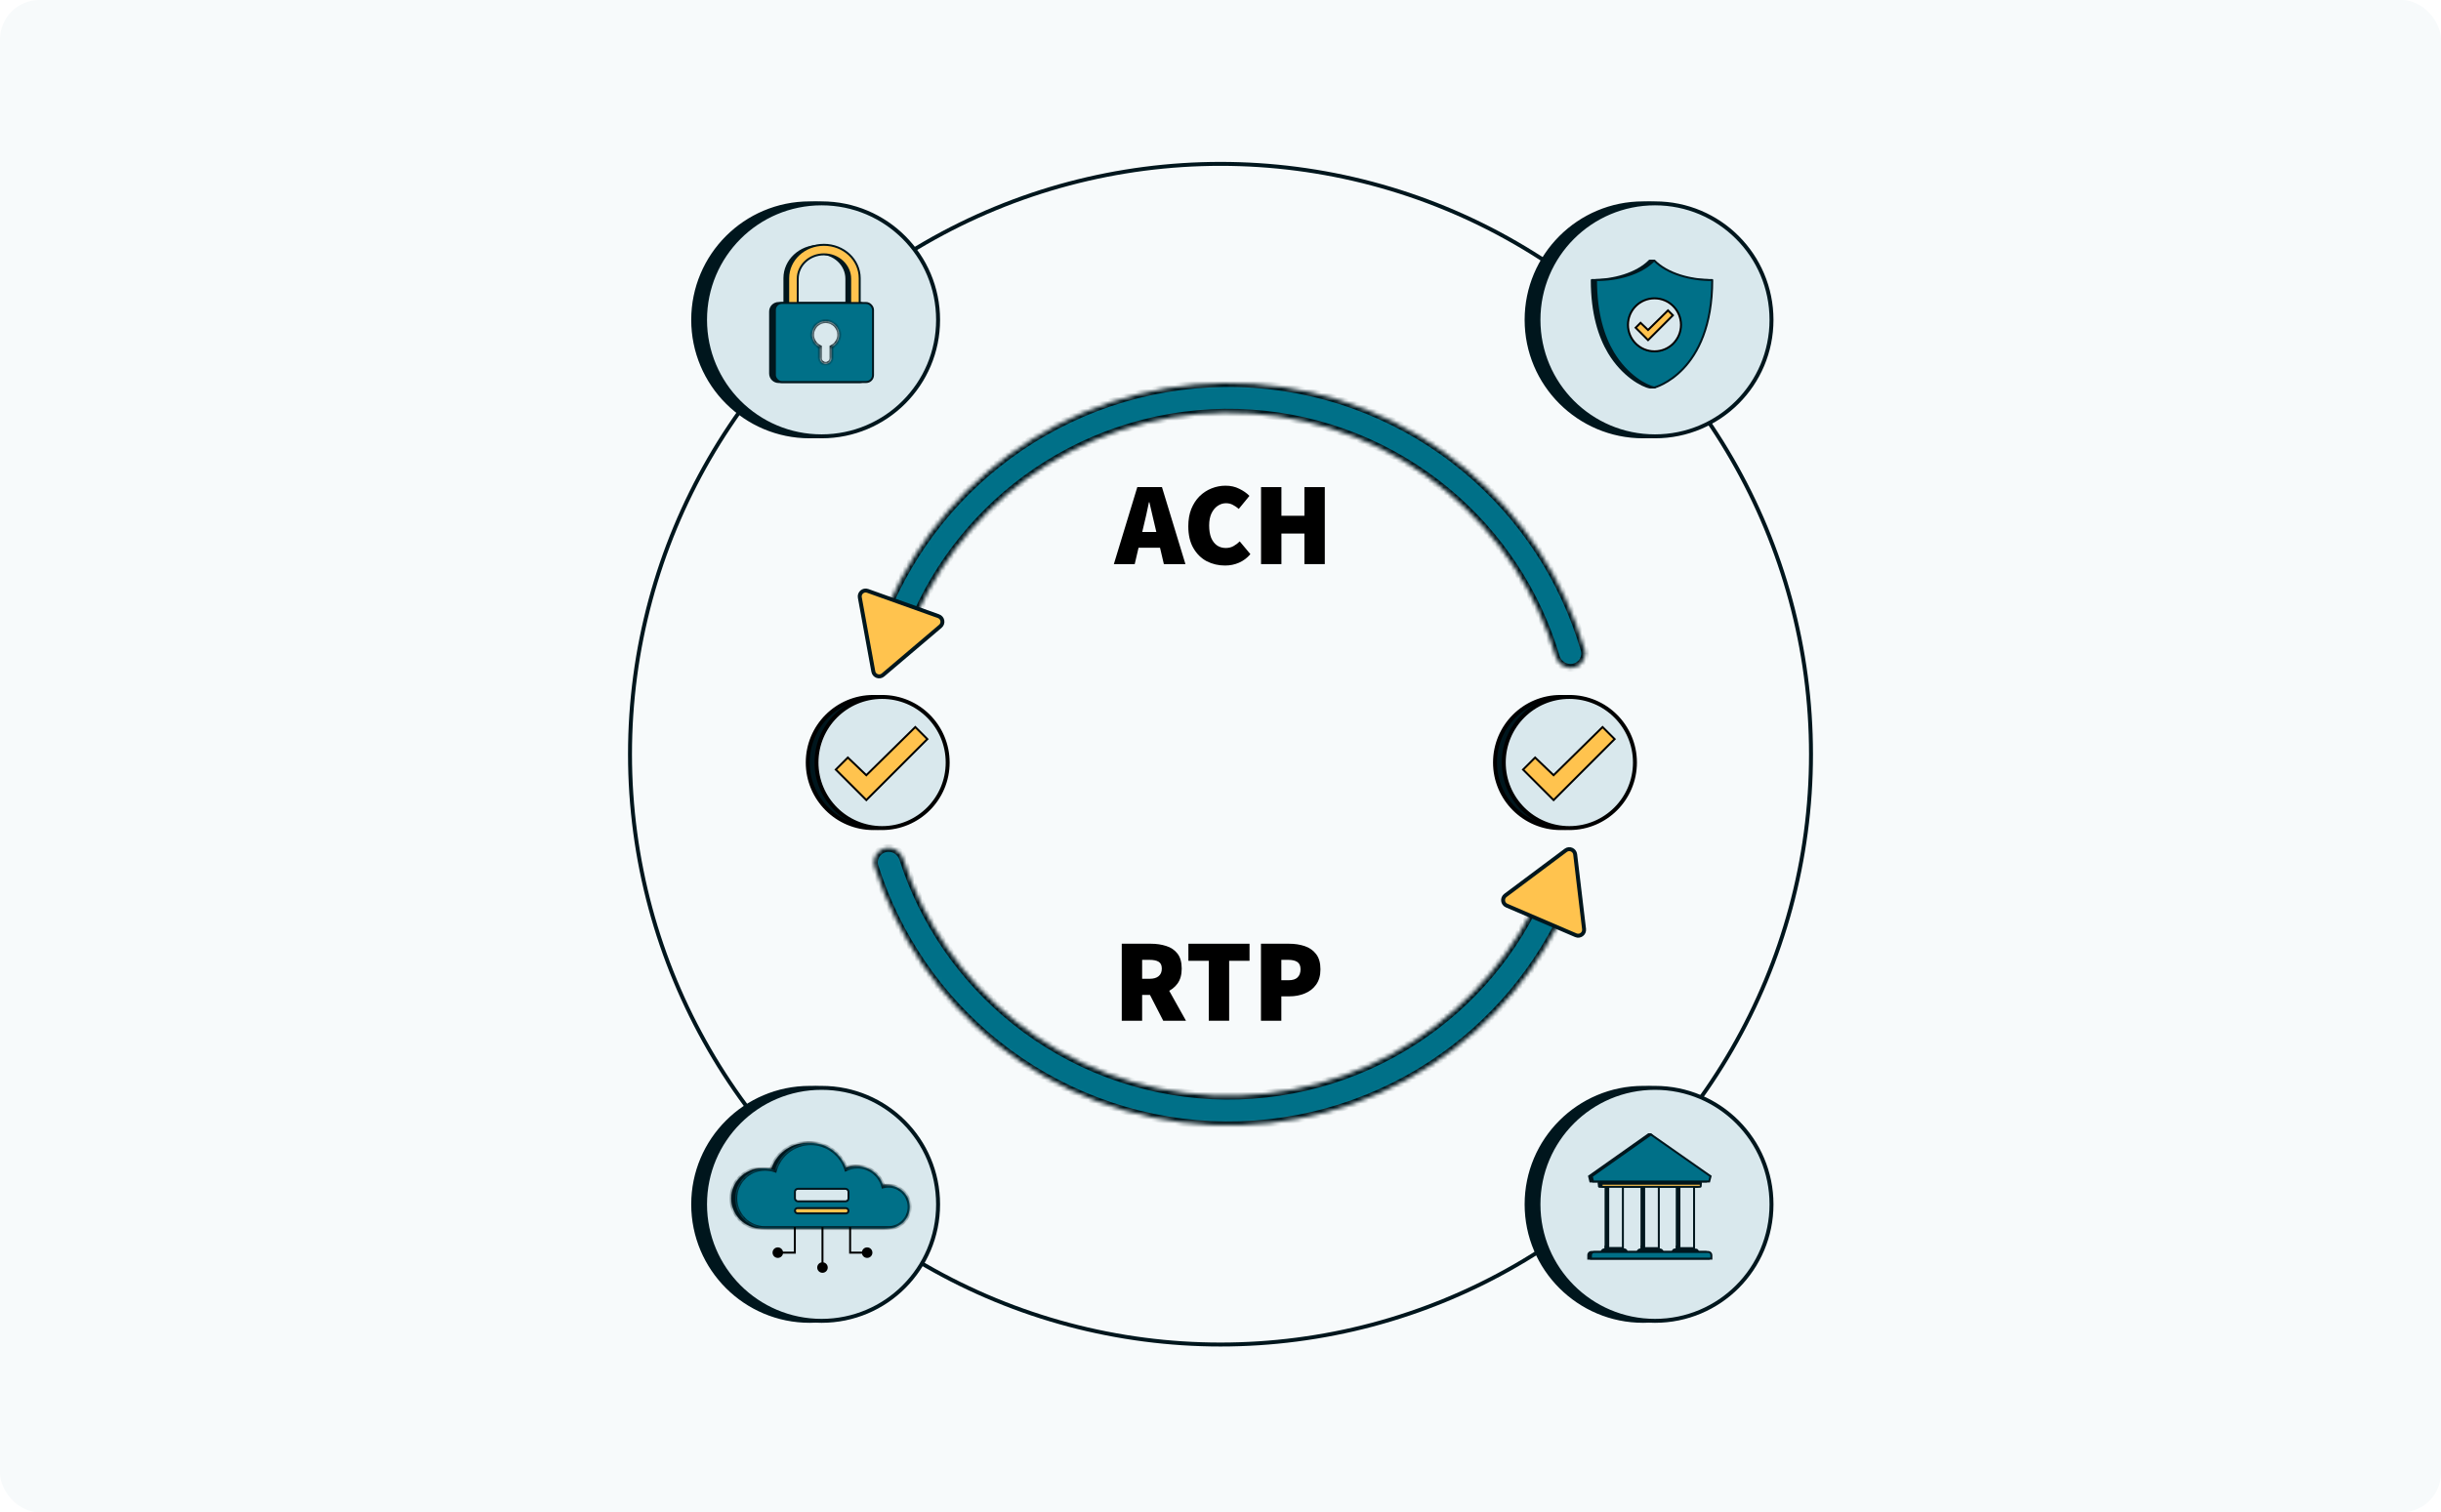 <svg width="618" height="383" viewBox="0 0 618 383" fill="none" xmlns="http://www.w3.org/2000/svg">
<rect width="618" height="383" fill="white"/>
<rect width="618" height="383" rx="10" fill="#F7FAFB"/>
<mask id="path-2-inside-1_146_12429" fill="white">
<path d="M395.367 223.01C397.311 223.747 398.296 225.924 397.481 227.837C390.223 244.879 378.077 259.424 362.539 269.611C345.951 280.487 326.348 285.836 306.534 284.894C286.721 283.951 267.714 276.766 252.232 264.365C237.732 252.749 227.021 237.116 221.413 219.463C220.783 217.481 221.97 215.407 223.976 214.858C225.981 214.308 228.044 215.491 228.68 217.47C233.864 233.592 243.679 247.866 256.939 258.488C271.181 269.896 288.666 276.506 306.892 277.373C325.118 278.24 343.152 273.319 358.411 263.315C372.62 253.999 383.745 240.721 390.436 225.164C391.257 223.254 393.423 222.272 395.367 223.01Z"/>
</mask>
<path d="M395.367 223.01C397.311 223.747 398.296 225.924 397.481 227.837C390.223 244.879 378.077 259.424 362.539 269.611C345.951 280.487 326.348 285.836 306.534 284.894C286.721 283.951 267.714 276.766 252.232 264.365C237.732 252.749 227.021 237.116 221.413 219.463C220.783 217.481 221.97 215.407 223.976 214.858C225.981 214.308 228.044 215.491 228.68 217.47C233.864 233.592 243.679 247.866 256.939 258.488C271.181 269.896 288.666 276.506 306.892 277.373C325.118 278.24 343.152 273.319 358.411 263.315C372.62 253.999 383.745 240.721 390.436 225.164C391.257 223.254 393.423 222.272 395.367 223.01Z" fill="#007088" stroke="#00161D" stroke-width="2" mask="url(#path-2-inside-1_146_12429)"/>
<mask id="path-3-inside-2_146_12429" fill="white">
<path d="M398.522 169.036C400.538 168.53 401.77 166.483 401.184 164.488C395.952 146.691 385.561 130.81 371.285 118.877C356.045 106.138 337.161 98.555 317.344 97.214C297.526 95.874 277.793 100.846 260.976 111.416C245.224 121.317 232.788 135.655 225.208 152.585C224.358 154.483 225.303 156.678 227.233 157.451C229.163 158.224 231.347 157.282 232.203 155.387C239.188 139.932 250.577 126.845 264.983 117.79C280.453 108.066 298.605 103.493 316.835 104.726C335.066 105.959 352.437 112.935 366.456 124.654C379.511 135.566 389.035 150.068 393.875 166.322C394.468 168.315 396.505 169.543 398.522 169.036Z"/>
</mask>
<path d="M398.522 169.036C400.538 168.53 401.77 166.483 401.184 164.488C395.952 146.691 385.561 130.81 371.285 118.877C356.045 106.138 337.161 98.555 317.344 97.214C297.526 95.874 277.793 100.846 260.976 111.416C245.224 121.317 232.788 135.655 225.208 152.585C224.358 154.483 225.303 156.678 227.233 157.451C229.163 158.224 231.347 157.282 232.203 155.387C239.188 139.932 250.577 126.845 264.983 117.79C280.453 108.066 298.605 103.493 316.835 104.726C335.066 105.959 352.437 112.935 366.456 124.654C379.511 135.566 389.035 150.068 393.875 166.322C394.468 168.315 396.505 169.543 398.522 169.036Z" fill="#007088" stroke="#00161D" stroke-width="2" mask="url(#path-3-inside-2_146_12429)"/>
<path d="M396.407 215.349C397.332 214.658 398.659 215.227 398.795 216.373L401.045 235.292C401.181 236.439 400.025 237.303 398.964 236.848L381.455 229.337C380.393 228.882 380.223 227.448 381.148 226.757L396.407 215.349Z" fill="#FFC34E" stroke="#00161D"/>
<path d="M223.55 170.936C222.67 171.684 221.31 171.198 221.103 170.062L217.686 151.318C217.479 150.182 218.579 149.248 219.666 149.637L237.608 156.049C238.695 156.438 238.954 157.858 238.074 158.605L223.55 170.936Z" fill="#FFC34E" stroke="#00161D"/>
<circle cx="221.106" cy="193.106" r="16.606" fill="#00161D" stroke="black"/>
<circle cx="223.321" cy="193.106" r="16.606" fill="#D9E8ED" stroke="black"/>
<path d="M219.33 202.623L211.605 194.898L214.655 191.848L219.33 196.321L231.731 184.123L234.781 187.172L219.33 202.623Z" fill="#FFC34E" stroke="black" stroke-width="0.5"/>
<circle cx="395.106" cy="193.106" r="16.606" fill="#00161D" stroke="black"/>
<circle cx="397.321" cy="193.106" r="16.606" fill="#D9E8ED" stroke="black"/>
<path d="M393.33 202.623L385.605 194.898L388.655 191.848L393.33 196.321L405.731 184.123L408.781 187.172L393.33 202.623Z" fill="#FFC34E" stroke="black" stroke-width="0.5"/>
<circle cx="309" cy="191" r="149.5" stroke="#00161D"/>
<path d="M282 142.86L287.94 123.36H294.18L300.12 142.86H294.66L292.44 133.38C292.2 132.44 291.96 131.42 291.72 130.32C291.48 129.22 291.24 128.18 291 127.2H290.88C290.68 128.18 290.46 129.22 290.22 130.32C289.98 131.42 289.74 132.44 289.5 133.38L287.28 142.86H282ZM286.26 138.72V134.73H295.8V138.72H286.26Z" fill="black"/>
<path d="M310.147 143.22C308.487 143.22 306.947 142.86 305.527 142.14C304.127 141.4 302.997 140.29 302.137 138.81C301.277 137.33 300.847 135.48 300.847 133.26C300.847 131.62 301.097 130.17 301.597 128.91C302.117 127.63 302.817 126.55 303.697 125.67C304.597 124.79 305.607 124.13 306.727 123.69C307.867 123.23 309.047 123 310.267 123C311.567 123 312.727 123.26 313.747 123.78C314.787 124.28 315.647 124.88 316.327 125.58L313.627 128.88C313.147 128.46 312.647 128.12 312.127 127.86C311.627 127.58 311.047 127.44 310.387 127.44C309.627 127.44 308.917 127.67 308.257 128.13C307.617 128.57 307.097 129.21 306.697 130.05C306.317 130.89 306.127 131.9 306.127 133.08C306.127 134.3 306.297 135.34 306.637 136.2C306.997 137.04 307.487 137.68 308.107 138.12C308.747 138.56 309.487 138.78 310.327 138.78C311.087 138.78 311.757 138.61 312.337 138.27C312.937 137.93 313.447 137.54 313.867 137.1L316.567 140.34C315.747 141.3 314.787 142.02 313.687 142.5C312.587 142.98 311.407 143.22 310.147 143.22Z" fill="black"/>
<path d="M319.265 142.86V123.36H324.425V130.62H330.245V123.36H335.405V142.86H330.245V135.12H324.425V142.86H319.265Z" fill="black"/>
<path d="M284 258.5V239H291.38C292.78 239 294.07 239.19 295.25 239.57C296.43 239.93 297.38 240.57 298.1 241.49C298.82 242.41 299.18 243.68 299.18 245.3C299.18 246.86 298.82 248.13 298.1 249.11C297.38 250.09 296.43 250.81 295.25 251.27C294.07 251.73 292.78 251.96 291.38 251.96H289.16V258.5H284ZM294.5 258.5L290.45 250.61L293.93 247.19L300.26 258.5H294.5ZM289.16 247.88H291.02C292.04 247.88 292.81 247.66 293.33 247.22C293.87 246.78 294.14 246.14 294.14 245.3C294.14 244.46 293.87 243.88 293.33 243.56C292.81 243.24 292.04 243.08 291.02 243.08H289.16V247.88Z" fill="black"/>
<path d="M306.031 258.5V243.32H300.871V239H316.351V243.32H311.191V258.5H306.031Z" fill="black"/>
<path d="M319.244 258.5V239H326.384C327.804 239 329.114 239.2 330.314 239.6C331.514 240 332.474 240.67 333.194 241.61C333.934 242.55 334.304 243.84 334.304 245.48C334.304 247.06 333.934 248.36 333.194 249.38C332.474 250.38 331.514 251.12 330.314 251.6C329.134 252.08 327.864 252.32 326.504 252.32H324.404V258.5H319.244ZM324.404 248.24H326.264C327.284 248.24 328.034 248 328.514 247.52C329.014 247.02 329.264 246.34 329.264 245.48C329.264 244.6 328.994 243.98 328.454 243.62C327.914 243.26 327.144 243.08 326.144 243.08H324.404V248.24Z" fill="black"/>
<circle cx="205" cy="81" r="29.5" fill="#00161D" stroke="#00161D"/>
<circle cx="208" cy="81" r="29.5" fill="#D9E8ED" stroke="#00161D"/>
<path d="M198.095 80.103V80.353H198.345H200.759H201.009V80.103V76.733H213.784V80.103V80.353H214.034H216.448H216.698V80.103V76.733H217.655C218.85 76.733 219.819 77.701 219.819 78.897V94.586C219.819 95.781 218.85 96.75 217.655 96.75H197.138C195.943 96.75 194.974 95.781 194.974 94.586V78.897C194.974 77.701 195.943 76.733 197.138 76.733H198.095V80.103ZM214.284 76.233V70.609C214.284 67.034 211.184 64.164 207.397 64.164C203.609 64.164 200.509 67.034 200.509 70.609V76.233H198.595V70.448C198.595 65.936 202.519 62.25 207.397 62.25C212.274 62.25 216.198 65.936 216.198 70.448V76.233H214.284ZM214.284 79.853V76.733H216.198V79.853H214.284ZM198.595 76.733H200.509V79.853H198.595V76.733Z" fill="#00161D" stroke="#00161D" stroke-width="0.5"/>
<path d="M208.603 62C203.604 62 199.552 65.782 199.552 70.448V80.103H201.965V70.609C201.965 67.188 204.937 64.414 208.603 64.414C212.269 64.414 215.241 67.188 215.241 70.609V80.103H217.655V70.448C217.655 65.782 213.602 62 208.603 62Z" fill="#FFC34E" stroke="#00161D" stroke-width="0.5"/>
<rect x="196.181" y="76.733" width="24.845" height="20.017" rx="1.75" fill="#007088" stroke="#00161D" stroke-width="0.5"/>
<mask id="path-20-inside-3_146_12429" fill="white">
<path fill-rule="evenodd" clip-rule="evenodd" d="M210.524 87.89C211.691 87.335 212.498 86.145 212.498 84.766C212.498 82.858 210.951 81.31 209.042 81.31C207.134 81.31 205.586 82.858 205.586 84.766C205.586 86.145 206.394 87.335 207.561 87.89V90.691C207.561 91.509 208.224 92.172 209.042 92.172C209.86 92.172 210.524 91.509 210.524 90.691V87.89Z"/>
</mask>
<path fill-rule="evenodd" clip-rule="evenodd" d="M210.524 87.89C211.691 87.335 212.498 86.145 212.498 84.766C212.498 82.858 210.951 81.31 209.042 81.31C207.134 81.31 205.586 82.858 205.586 84.766C205.586 86.145 206.394 87.335 207.561 87.89V90.691C207.561 91.509 208.224 92.172 209.042 92.172C209.86 92.172 210.524 91.509 210.524 90.691V87.89Z" fill="#D9E8ED"/>
<path d="M210.524 87.89L210.309 87.438L210.024 87.574V87.89H210.524ZM207.561 87.89H208.061V87.574L207.776 87.438L207.561 87.89ZM211.998 84.766C211.998 85.945 211.309 86.963 210.309 87.438L210.738 88.341C212.074 87.707 212.998 86.345 212.998 84.766H211.998ZM209.042 81.81C210.675 81.81 211.998 83.134 211.998 84.766H212.998C212.998 82.582 211.227 80.81 209.042 80.81V81.81ZM206.086 84.766C206.086 83.134 207.41 81.81 209.042 81.81V80.81C206.857 80.81 205.086 82.582 205.086 84.766H206.086ZM207.776 87.438C206.776 86.963 206.086 85.945 206.086 84.766H205.086C205.086 86.345 206.011 87.707 207.347 88.342L207.776 87.438ZM208.061 90.691V87.89H207.061V90.691H208.061ZM209.042 91.672C208.501 91.672 208.061 91.233 208.061 90.691H207.061C207.061 91.785 207.948 92.672 209.042 92.672V91.672ZM210.024 90.691C210.024 91.233 209.584 91.672 209.042 91.672V92.672C210.137 92.672 211.024 91.785 211.024 90.691H210.024ZM210.024 87.89V90.691H211.024V87.89H210.024Z" fill="#00161D" mask="url(#path-20-inside-3_146_12429)"/>
<circle cx="416" cy="81" r="29.5" fill="#00161D" stroke="#00161D"/>
<circle cx="419" cy="81" r="29.5" fill="#D9E8ED" stroke="#00161D"/>
<path d="M418.643 65.998C421.88 69.307 426.92 70.977 432.427 70.918C432.427 87.092 425.473 93.901 421.146 96.572C420.464 96.994 418.857 98.141 418.857 98.141H417.775C415.74 97.822 410.779 95.08 407.335 89.32C404.905 85.257 403 79.378 403 70.918C408.501 70.977 414.414 69.307 417.652 65.998H418.643Z" fill="#00161D" stroke="#00161D" stroke-width="0.5" stroke-linecap="round" stroke-linejoin="round"/>
<path d="M433.498 70.918C433.498 94.396 418.846 98.141 418.846 98.141C416.811 97.822 411.85 95.08 408.406 89.32C405.976 85.257 404.071 79.378 404.071 70.918C409.572 70.977 415.485 69.307 418.723 65.998H418.846C422.083 69.307 427.991 70.977 433.498 70.918Z" fill="#007088" stroke="#00161D" stroke-width="0.5" stroke-linecap="round" stroke-linejoin="round"/>
<circle cx="418.873" cy="82.266" r="6.71" fill="#D9E8ED" stroke="black" stroke-width="0.5"/>
<path d="M417.249 86.137L414.105 82.994L415.346 81.753L417.249 83.573L422.294 78.61L423.535 79.851L417.249 86.137Z" fill="#FFC34E" stroke="black" stroke-width="0.5"/>
<circle cx="205" cy="305" r="29.5" fill="#00161D" stroke="#00161D"/>
<circle cx="208" cy="305" r="29.5" fill="#D9E8ED" stroke="#00161D"/>
<mask id="path-30-inside-4_146_12429" fill="white">
<path fill-rule="evenodd" clip-rule="evenodd" d="M192.689 311.038C188.525 311.038 185.15 307.663 185.15 303.5C185.15 299.336 188.525 295.961 192.689 295.961C193.565 295.961 194.406 296.111 195.188 296.386C196.296 292.414 199.941 289.5 204.266 289.5C208.473 289.5 212.035 292.257 213.247 296.062C214.116 295.652 215.087 295.423 216.112 295.423C219.233 295.423 221.857 297.547 222.619 300.427C223.036 300.324 223.471 300.269 223.92 300.269C226.894 300.269 229.304 302.68 229.304 305.654C229.304 308.628 226.894 311.039 223.92 311.039C223.92 311.039 223.92 311.039 223.92 311.039V311.039H192.689V311.038Z"/>
</mask>
<path fill-rule="evenodd" clip-rule="evenodd" d="M192.689 311.038C188.525 311.038 185.15 307.663 185.15 303.5C185.15 299.336 188.525 295.961 192.689 295.961C193.565 295.961 194.406 296.111 195.188 296.386C196.296 292.414 199.941 289.5 204.266 289.5C208.473 289.5 212.035 292.257 213.247 296.062C214.116 295.652 215.087 295.423 216.112 295.423C219.233 295.423 221.857 297.547 222.619 300.427C223.036 300.324 223.471 300.269 223.92 300.269C226.894 300.269 229.304 302.68 229.304 305.654C229.304 308.628 226.894 311.039 223.92 311.039C223.92 311.039 223.92 311.039 223.92 311.039V311.039H192.689V311.038Z" fill="#00161D"/>
<path d="M192.689 311.038H193.189V310.538L192.689 310.538L192.689 311.038ZM195.188 296.386L195.023 296.857L195.527 297.034L195.67 296.52L195.188 296.386ZM213.247 296.062L212.77 296.213L212.943 296.757L213.46 296.514L213.247 296.062ZM222.619 300.427L222.136 300.555L222.262 301.031L222.74 300.913L222.619 300.427ZM223.92 311.039V310.539H223.42V311.039H223.92ZM223.92 311.039V311.539H224.42V311.039H223.92ZM192.689 311.039H192.189V311.539H192.689V311.039ZM192.689 310.538C188.802 310.538 185.65 307.387 185.65 303.5H184.65C184.65 307.939 188.249 311.538 192.689 311.538L192.689 310.538ZM185.65 303.5C185.65 299.613 188.802 296.461 192.689 296.461V295.461C188.249 295.461 184.65 299.06 184.65 303.5H185.65ZM192.689 296.461C193.508 296.461 194.293 296.601 195.023 296.857L195.354 295.914C194.519 295.621 193.622 295.461 192.689 295.461V296.461ZM195.67 296.52C196.719 292.759 200.171 290 204.266 290V289C199.711 289 195.873 292.069 194.707 296.251L195.67 296.52ZM204.266 290C208.249 290 211.623 292.61 212.77 296.213L213.723 295.91C212.448 291.903 208.697 289 204.266 289V290ZM213.46 296.514C214.264 296.135 215.163 295.923 216.112 295.923V294.923C215.012 294.923 213.968 295.169 213.034 295.61L213.46 296.514ZM216.112 295.923C219 295.923 221.43 297.888 222.136 300.555L223.103 300.299C222.284 297.205 219.465 294.923 216.112 294.923V295.923ZM222.74 300.913C223.117 300.819 223.512 300.769 223.92 300.769V299.769C223.431 299.769 222.955 299.829 222.499 299.942L222.74 300.913ZM223.92 300.769C226.618 300.769 228.804 302.956 228.804 305.654H229.804C229.804 302.404 227.17 299.769 223.92 299.769V300.769ZM228.804 305.654C228.804 308.352 226.618 310.539 223.92 310.539V311.539C227.17 311.539 229.804 308.904 229.804 305.654H228.804ZM223.92 310.539H223.92C223.92 310.539 223.92 310.539 223.92 310.539C223.92 310.539 223.92 310.539 223.92 310.539H223.92C223.92 310.539 223.92 310.539 223.92 310.539C223.92 310.539 223.92 310.539 223.92 310.539H223.92C223.92 310.539 223.92 310.539 223.92 310.539C223.92 310.539 223.92 310.539 223.92 310.539C223.92 310.539 223.92 310.539 223.92 310.539C223.92 310.539 223.92 310.539 223.92 310.539C223.92 310.539 223.92 310.539 223.92 310.539H223.92C223.92 310.539 223.92 310.539 223.92 310.539H223.92C223.92 310.539 223.92 310.539 223.92 310.539C223.92 310.539 223.92 310.539 223.92 310.539H223.92C223.92 310.539 223.92 310.539 223.92 310.539C223.92 310.539 223.92 310.539 223.92 310.539C223.92 310.539 223.92 310.539 223.92 310.539C223.92 310.539 223.92 310.539 223.92 310.539H223.92C223.92 310.539 223.92 310.539 223.92 310.539C223.92 310.539 223.92 310.539 223.92 310.539H223.92C223.92 310.539 223.92 310.539 223.92 310.539C223.92 310.539 223.92 310.539 223.92 310.539C223.92 310.539 223.92 310.539 223.92 310.539C223.92 310.539 223.92 310.539 223.92 310.539H223.92C223.92 310.539 223.92 310.539 223.92 310.539H223.92C223.92 310.539 223.92 310.539 223.92 310.539H223.92C223.92 310.539 223.92 310.539 223.92 310.539C223.92 310.539 223.92 310.539 223.92 310.539H223.92C223.92 310.539 223.92 310.539 223.92 310.539C223.92 310.539 223.92 310.539 223.92 310.539H223.92V311.539H223.92C223.92 311.539 223.92 311.539 223.92 311.539C223.92 311.539 223.92 311.539 223.92 311.539H223.92C223.92 311.539 223.92 311.539 223.92 311.539C223.92 311.539 223.92 311.539 223.92 311.539H223.92C223.92 311.539 223.92 311.539 223.92 311.539H223.92C223.92 311.539 223.92 311.539 223.92 311.539H223.92C223.92 311.539 223.92 311.539 223.92 311.539C223.92 311.539 223.92 311.539 223.92 311.539C223.92 311.539 223.92 311.539 223.92 311.539C223.92 311.539 223.92 311.539 223.92 311.539H223.92C223.92 311.539 223.92 311.539 223.92 311.539C223.92 311.539 223.92 311.539 223.92 311.539H223.92C223.92 311.539 223.92 311.539 223.92 311.539C223.92 311.539 223.92 311.539 223.92 311.539C223.92 311.539 223.92 311.539 223.92 311.539C223.92 311.539 223.92 311.539 223.92 311.539H223.92C223.92 311.539 223.92 311.539 223.92 311.539C223.92 311.539 223.92 311.539 223.92 311.539H223.92C223.92 311.539 223.92 311.539 223.92 311.539H223.92C223.92 311.539 223.92 311.539 223.92 311.539C223.92 311.539 223.92 311.539 223.92 311.539C223.92 311.539 223.92 311.539 223.92 311.539C223.92 311.539 223.92 311.539 223.92 311.539C223.92 311.539 223.92 311.539 223.92 311.539H223.92C223.92 311.539 223.92 311.539 223.92 311.539C223.92 311.539 223.92 311.539 223.92 311.539H223.92C223.92 311.539 223.92 311.539 223.92 311.539C223.92 311.539 223.92 311.539 223.92 311.539H223.92V310.539ZM223.42 311.039V311.039H224.42V311.039H223.42ZM223.92 310.539H192.689V311.539H223.92V310.539ZM193.189 311.039V311.038H192.189V311.039H193.189Z" fill="#00161D" mask="url(#path-30-inside-4_146_12429)"/>
<mask id="path-32-inside-5_146_12429" fill="white">
<path fill-rule="evenodd" clip-rule="evenodd" d="M193.693 311.038C189.529 311.038 186.154 307.663 186.154 303.5C186.154 299.336 189.529 295.961 193.693 295.961C194.569 295.961 195.41 296.111 196.192 296.386C197.3 292.414 200.945 289.5 205.27 289.5C209.476 289.5 213.039 292.257 214.251 296.062C215.12 295.652 216.091 295.423 217.116 295.423C220.236 295.423 222.861 297.547 223.623 300.427C224.04 300.324 224.475 300.269 224.924 300.269C227.897 300.269 230.308 302.68 230.308 305.654C230.308 308.628 227.897 311.039 224.924 311.039C224.924 311.039 224.924 311.039 224.923 311.039V311.039H193.693V311.038Z"/>
</mask>
<path fill-rule="evenodd" clip-rule="evenodd" d="M193.693 311.038C189.529 311.038 186.154 307.663 186.154 303.5C186.154 299.336 189.529 295.961 193.693 295.961C194.569 295.961 195.41 296.111 196.192 296.386C197.3 292.414 200.945 289.5 205.27 289.5C209.476 289.5 213.039 292.257 214.251 296.062C215.12 295.652 216.091 295.423 217.116 295.423C220.236 295.423 222.861 297.547 223.623 300.427C224.04 300.324 224.475 300.269 224.924 300.269C227.897 300.269 230.308 302.68 230.308 305.654C230.308 308.628 227.897 311.039 224.924 311.039C224.924 311.039 224.924 311.039 224.923 311.039V311.039H193.693V311.038Z" fill="#007088"/>
<path d="M193.693 311.038H194.193V310.538L193.693 310.538L193.693 311.038ZM196.192 296.386L196.026 296.857L196.53 297.034L196.674 296.52L196.192 296.386ZM214.251 296.062L213.774 296.213L213.947 296.757L214.464 296.514L214.251 296.062ZM223.623 300.427L223.14 300.555L223.266 301.031L223.744 300.913L223.623 300.427ZM224.923 311.039V310.539H224.423V311.039H224.923ZM224.923 311.039V311.539H225.423V311.039H224.923ZM193.693 311.039H193.193V311.539H193.693V311.039ZM193.693 310.538C189.805 310.538 186.654 307.387 186.654 303.5H185.654C185.654 307.939 189.253 311.538 193.693 311.538L193.693 310.538ZM186.654 303.5C186.654 299.613 189.805 296.461 193.693 296.461V295.461C189.253 295.461 185.654 299.06 185.654 303.5H186.654ZM193.693 296.461C194.512 296.461 195.297 296.601 196.026 296.857L196.358 295.914C195.523 295.621 194.626 295.461 193.693 295.461V296.461ZM196.674 296.52C197.723 292.759 201.175 290 205.27 290V289C200.714 289 196.877 292.069 195.711 296.251L196.674 296.52ZM205.27 290C209.252 290 212.627 292.61 213.774 296.213L214.727 295.91C213.452 291.903 209.7 289 205.27 289V290ZM214.464 296.514C215.268 296.135 216.166 295.923 217.116 295.923V294.923C216.016 294.923 214.972 295.169 214.037 295.61L214.464 296.514ZM217.116 295.923C220.004 295.923 222.434 297.888 223.14 300.555L224.107 300.299C223.288 297.205 220.469 294.923 217.116 294.923V295.923ZM223.744 300.913C224.121 300.819 224.516 300.769 224.924 300.769V299.769C224.434 299.769 223.958 299.829 223.503 299.942L223.744 300.913ZM224.924 300.769C227.621 300.769 229.808 302.956 229.808 305.654H230.808C230.808 302.404 228.174 299.769 224.924 299.769V300.769ZM229.808 305.654C229.808 308.352 227.621 310.539 224.924 310.539V311.539C228.174 311.539 230.808 308.904 230.808 305.654H229.808ZM224.924 310.539C224.924 310.539 224.924 310.539 224.924 310.539C224.924 310.539 224.924 310.539 224.924 310.539H224.924C224.924 310.539 224.924 310.539 224.924 310.539C224.924 310.539 224.924 310.539 224.924 310.539H224.924C224.924 310.539 224.924 310.539 224.924 310.539H224.924C224.924 310.539 224.924 310.539 224.924 310.539C224.924 310.539 224.924 310.539 224.924 310.539C224.924 310.539 224.924 310.539 224.924 310.539H224.924C224.924 310.539 224.924 310.539 224.924 310.539H224.924C224.924 310.539 224.924 310.539 224.924 310.539C224.924 310.539 224.924 310.539 224.924 310.539H224.924C224.924 310.539 224.924 310.539 224.924 310.539H224.924C224.924 310.539 224.924 310.539 224.924 310.539C224.924 310.539 224.924 310.539 224.924 310.539H224.924C224.924 310.539 224.924 310.539 224.924 310.539C224.924 310.539 224.924 310.539 224.924 310.539H224.924C224.924 310.539 224.924 310.539 224.924 310.539C224.924 310.539 224.924 310.539 224.924 310.539C224.924 310.539 224.924 310.539 224.924 310.539C224.924 310.539 224.924 310.539 224.924 310.539H224.923C224.923 310.539 224.923 310.539 224.923 310.539H224.923C224.923 310.539 224.923 310.539 224.923 310.539H224.923C224.923 310.539 224.923 310.539 224.923 310.539C224.923 310.539 224.923 310.539 224.923 310.539H224.923C224.923 310.539 224.923 310.539 224.923 310.539C224.923 310.539 224.923 310.539 224.923 310.539H224.923C224.923 310.539 224.923 310.539 224.923 310.539V311.539C224.923 311.539 224.923 311.539 224.923 311.539H224.923C224.923 311.539 224.923 311.539 224.923 311.539C224.923 311.539 224.923 311.539 224.923 311.539H224.923C224.923 311.539 224.923 311.539 224.923 311.539C224.923 311.539 224.923 311.539 224.923 311.539H224.923C224.923 311.539 224.923 311.539 224.923 311.539H224.923C224.923 311.539 224.923 311.539 224.923 311.539H224.924C224.924 311.539 224.924 311.539 224.924 311.539C224.924 311.539 224.924 311.539 224.924 311.539C224.924 311.539 224.924 311.539 224.924 311.539C224.924 311.539 224.924 311.539 224.924 311.539H224.924C224.924 311.539 224.924 311.539 224.924 311.539C224.924 311.539 224.924 311.539 224.924 311.539H224.924C224.924 311.539 224.924 311.539 224.924 311.539C224.924 311.539 224.924 311.539 224.924 311.539H224.924C224.924 311.539 224.924 311.539 224.924 311.539H224.924C224.924 311.539 224.924 311.539 224.924 311.539C224.924 311.539 224.924 311.539 224.924 311.539H224.924C224.924 311.539 224.924 311.539 224.924 311.539H224.924C224.924 311.539 224.924 311.539 224.924 311.539C224.924 311.539 224.924 311.539 224.924 311.539C224.924 311.539 224.924 311.539 224.924 311.539H224.924C224.924 311.539 224.924 311.539 224.924 311.539H224.924C224.924 311.539 224.924 311.539 224.924 311.539C224.924 311.539 224.924 311.539 224.924 311.539H224.924C224.924 311.539 224.924 311.539 224.924 311.539C224.924 311.539 224.924 311.539 224.924 311.539V310.539ZM224.423 311.039V311.039H225.423V311.039H224.423ZM224.923 310.539H193.693V311.539H224.923V310.539ZM194.193 311.039V311.038H193.193V311.039H194.193Z" fill="#00161D" mask="url(#path-32-inside-5_146_12429)"/>
<path d="M206.898 321C206.898 321.736 207.495 322.333 208.231 322.333C208.967 322.333 209.564 321.736 209.564 321C209.564 320.264 208.967 319.667 208.231 319.667C207.495 319.667 206.898 320.264 206.898 321ZM207.981 310.769V321H208.481V310.769H207.981Z" fill="black"/>
<path d="M201.231 317.231V317.481H201.481V317.231H201.231ZM195.59 317.231C195.59 317.967 196.187 318.564 196.923 318.564C197.66 318.564 198.257 317.967 198.257 317.231C198.257 316.494 197.66 315.898 196.923 315.898C196.187 315.898 195.59 316.494 195.59 317.231ZM200.981 310.769V317.231H201.481V310.769H200.981ZM201.231 316.981H196.923V317.481H201.231V316.981Z" fill="black"/>
<path d="M215.231 317.231V317.481H214.981V317.231H215.231ZM220.872 317.231C220.872 317.967 220.275 318.564 219.539 318.564C218.802 318.564 218.205 317.967 218.205 317.231C218.205 316.494 218.802 315.898 219.539 315.898C220.275 315.898 220.872 316.494 220.872 317.231ZM215.481 310.769V317.231H214.981V310.769H215.481ZM215.231 316.981H219.539V317.481H215.231V316.981Z" fill="black"/>
<rect x="201.251" y="305.959" width="13.568" height="1.335" rx="0.667" fill="#FFC34E" stroke="#00161D" stroke-width="0.5"/>
<rect x="201.251" y="301.065" width="13.568" height="3.17" rx="0.75" fill="#D9E8ED" stroke="#00161D" stroke-width="0.5"/>
<circle cx="416" cy="305" r="29.5" fill="#00161D" stroke="#00161D"/>
<circle cx="419" cy="305" r="29.5" fill="#D9E8ED" stroke="#00161D"/>
<path d="M410.453 299.8H406.242V316.305H410.453V299.8Z" fill="#00161D"/>
<path d="M410.453 315.463H406.242V316.305H410.453V315.463Z" fill="#00161D"/>
<path d="M405.232 317.147C405.232 316.589 405.684 316.137 406.242 316.137H410.453C411.011 316.137 411.463 316.589 411.463 317.147H405.232Z" fill="#00161D"/>
<path d="M419.547 299.934H415.337V316.341H419.547V299.934Z" fill="#00161D"/>
<path d="M419.547 315.463H415.337V316.305H419.547V315.463Z" fill="#00161D"/>
<path d="M414.326 317.183C414.326 316.624 414.779 316.172 415.337 316.172H419.547C420.106 316.172 420.558 316.624 420.558 317.183H414.326Z" fill="#00161D"/>
<path d="M428.474 299.934H424.263V316.341H428.474V299.934Z" fill="#00161D"/>
<path d="M428.474 315.463H424.263V316.305H428.474V315.463Z" fill="#00161D"/>
<path d="M423.253 316.979C423.253 316.533 423.614 316.172 424.06 316.172H428.677C429.123 316.172 429.484 316.533 429.484 316.979H423.253Z" fill="#00161D"/>
<path d="M404.558 299.463H430.158V300.391C430.158 300.623 429.97 300.811 429.738 300.811H404.978C404.746 300.811 404.558 300.623 404.558 300.391V299.463Z" fill="#00161D"/>
<path d="M404.558 298.789H430.158V299.968H404.558V298.789Z" fill="#00161D"/>
<path d="M401.863 317.86C401.863 317.28 402.333 316.811 402.913 316.811H431.803C432.383 316.811 432.853 317.28 432.853 317.86V319H401.863V317.86Z" fill="#00161D"/>
<path fill-rule="evenodd" clip-rule="evenodd" d="M417.295 287H417.947L432.237 299.463H402.447L402.032 297.78L417.295 287Z" fill="#00161D"/>
<path d="M407.166 316.054V300.049H410.876V316.054H407.166Z" fill="#D9E8ED" stroke="#00161D" stroke-width="0.5"/>
<path d="M406.197 316.896C406.301 316.599 406.583 316.386 406.916 316.386H411.126C411.459 316.386 411.742 316.599 411.845 316.896H406.197Z" fill="#00161D" stroke="#00161D" stroke-width="0.5"/>
<path d="M416.261 316.09V300.184H419.971V316.09H416.261Z" fill="#D9E8ED" stroke="#00161D" stroke-width="0.5"/>
<path d="M415.292 316.932C415.396 316.635 415.678 316.422 416.011 316.422H420.221C420.554 316.422 420.836 316.635 420.94 316.932H415.292Z" fill="#00161D" stroke="#00161D" stroke-width="0.5"/>
<path d="M425.187 316.09V300.184H428.897V316.09H425.187Z" fill="#D9E8ED" stroke="#00161D" stroke-width="0.5"/>
<path d="M424.236 316.729C424.327 316.547 424.516 316.422 424.733 316.422H429.351C429.569 316.422 429.757 316.547 429.849 316.729H424.236Z" fill="#00161D" stroke="#00161D" stroke-width="0.403"/>
<path d="M405.482 299.714H430.582V300.391C430.582 300.485 430.506 300.561 430.412 300.561H405.652C405.558 300.561 405.482 300.485 405.482 300.391V299.714Z" fill="#FFC34E" stroke="#00161D" stroke-width="0.5"/>
<path d="M405.482 299.039H430.582V299.718H405.482V299.039Z" fill="#00161D" stroke="#00161D" stroke-width="0.5"/>
<path d="M402.787 317.86C402.787 317.419 403.145 317.061 403.587 317.061H432.477C432.919 317.061 433.277 317.419 433.277 317.86V318.75H402.787V317.86Z" fill="#007088" stroke="#00161D" stroke-width="0.5"/>
<path d="M402.989 297.886L417.969 287.306L433.072 297.885L432.719 299.213H403.316L402.989 297.886Z" fill="#007088" stroke="#00161D" stroke-width="0.5"/>
</svg>
